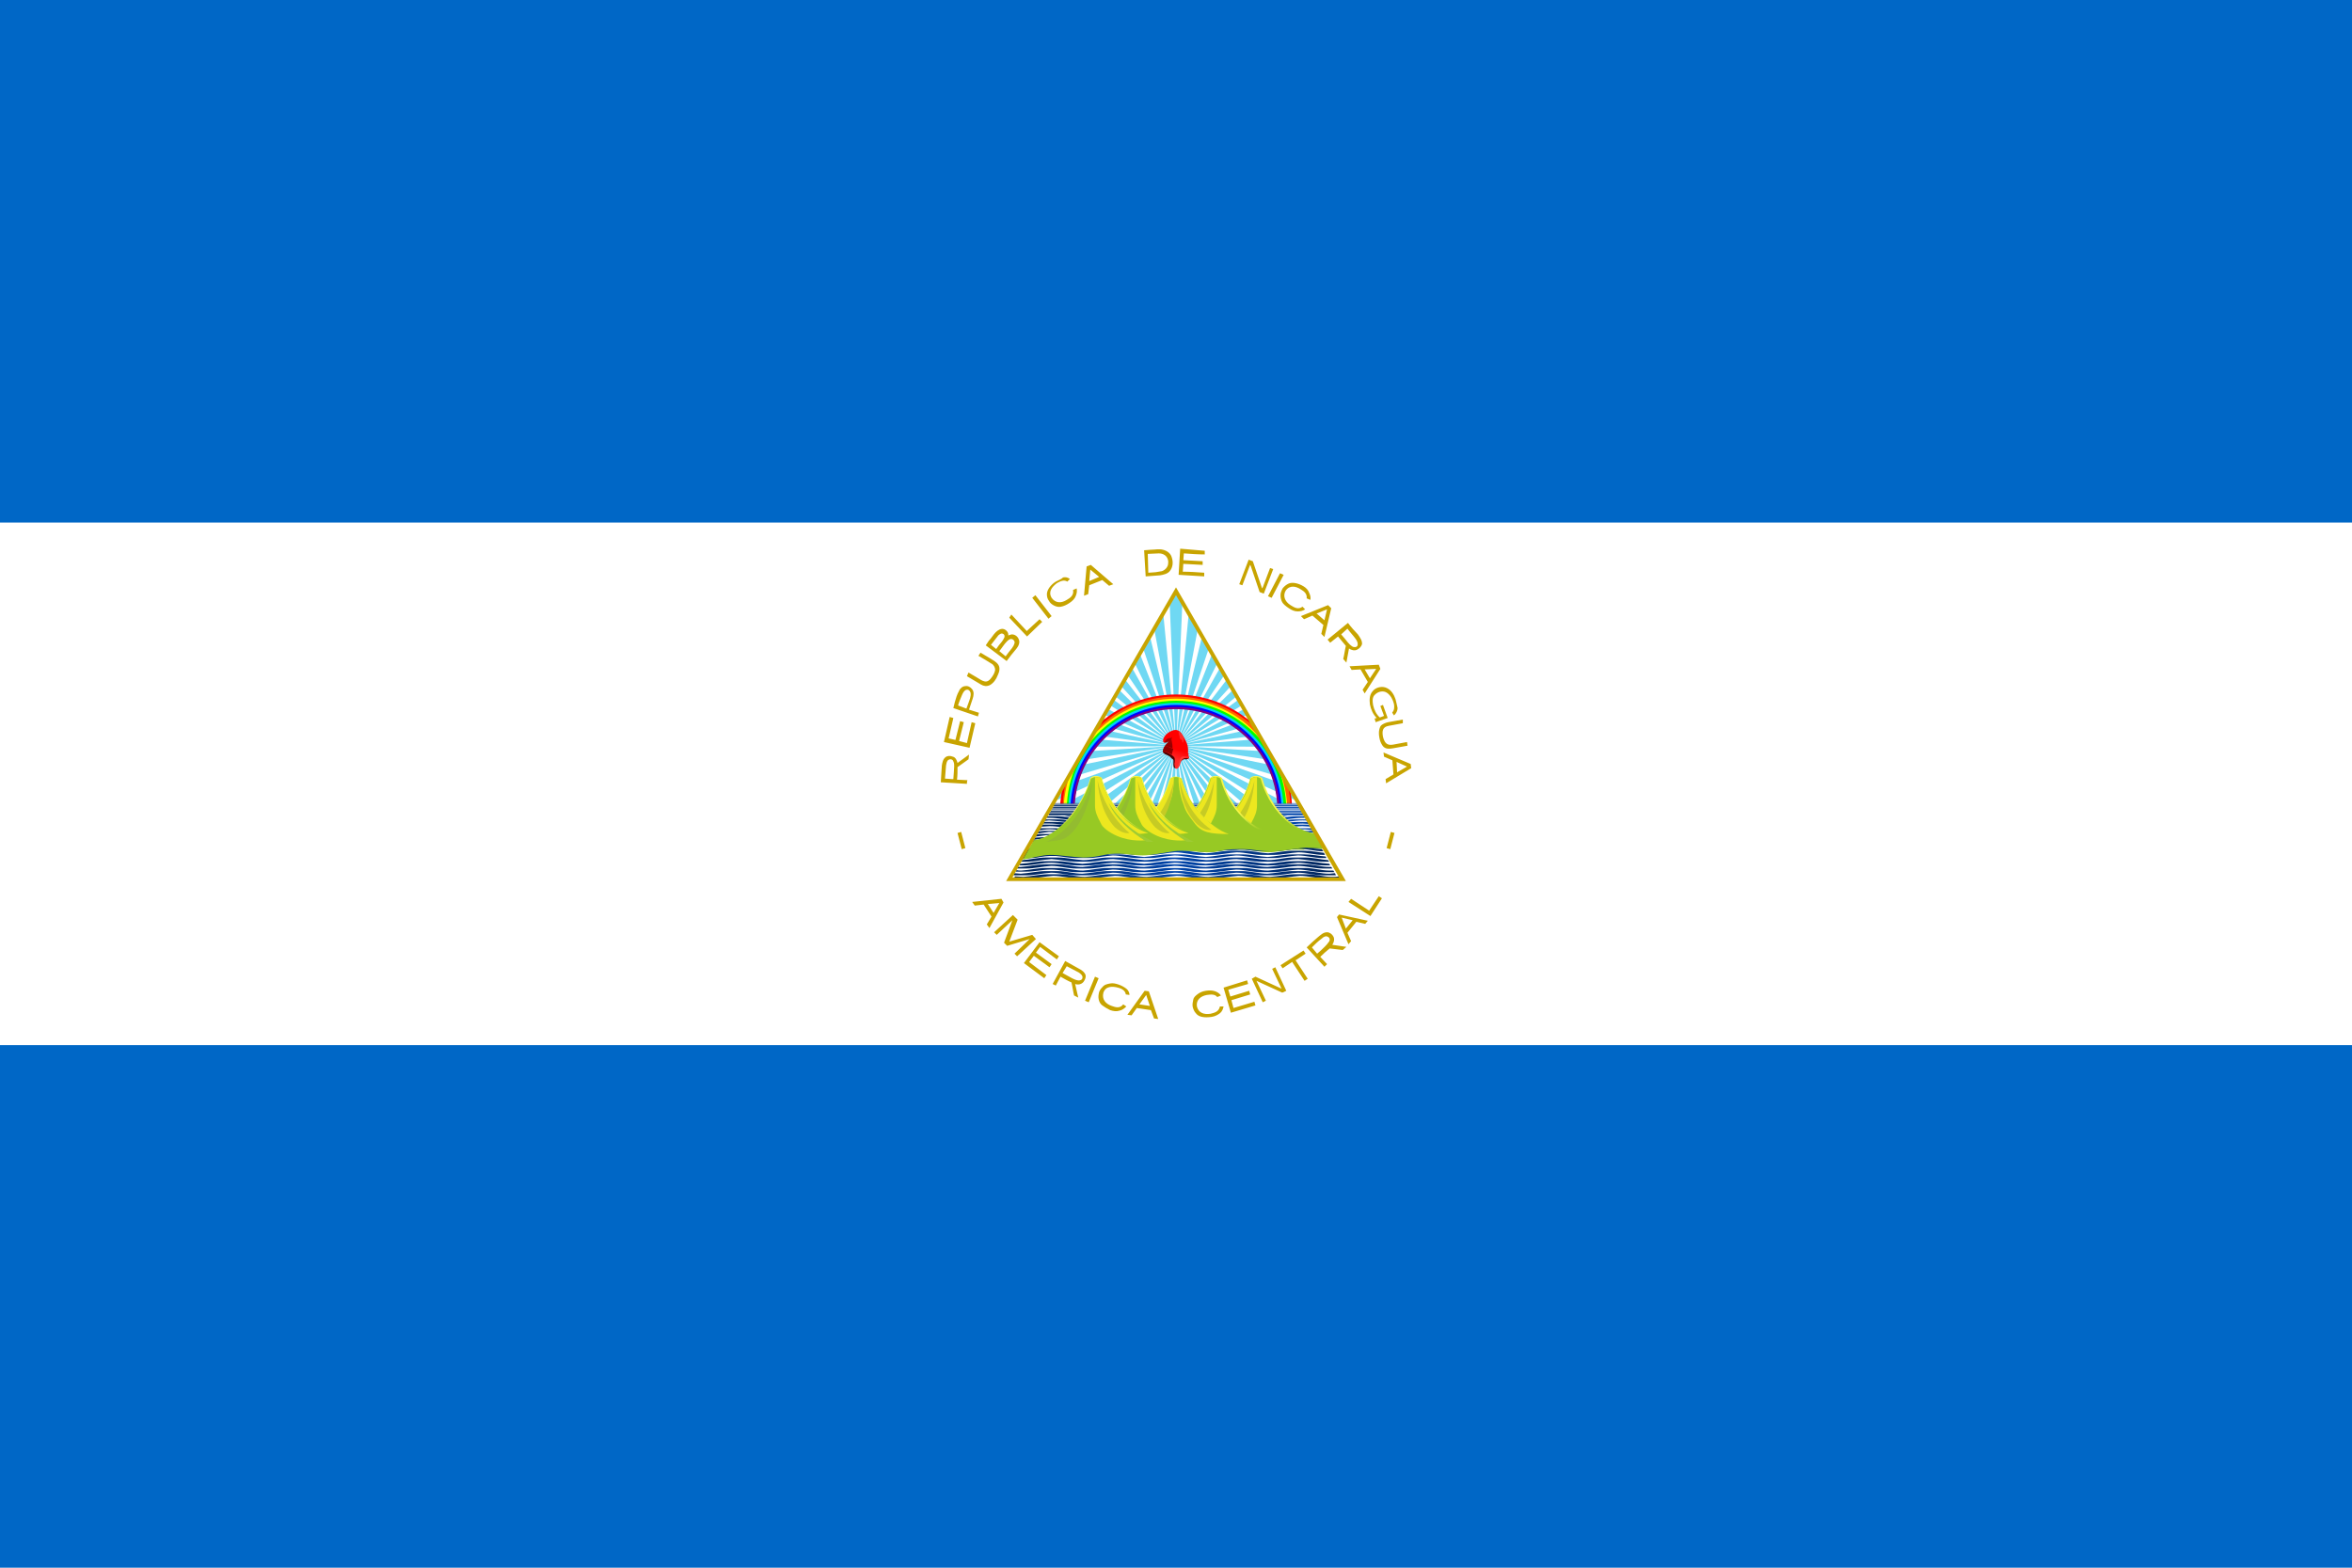 <svg xmlns="http://www.w3.org/2000/svg" width="450px" height="300px" viewBox="0 0 450 300">
  <path fill="#0067C6" d="M0,0h450v300H0V0z" />
  <path fill="#FFFFFF" d="M0,100h450v100H0V100z" />
  <g>
    <path fill="#C8A400" d="M180,149.7l5,0.3c0-0.2,0-0.5,0.1-0.7l-2-0.1c0.1-0.8,0.1-1.6,0.1-2.4c0.7-0.5,1.4-1,2.1-1.5l0.1-0.9l-2.2,1.6c-0.1-0.5-0.4-1.1-0.9-1.2c-0.5-0.2-1-0.2-1.4,0.1c-0.5,0.4-0.6,1-0.7,1.6C180.1,147.5,180.1,148.6,180,149.7L180,149.7z M180.8,149c0.1-0.8,0.1-1.6,0.2-2.5c0.1-0.4,0.1-0.9,0.5-1.1c0.3-0.2,0.8-0.1,0.9,0.3c0.3,0.6,0.1,1.3,0.1,2l-0.1,1.4C181.8,149.1,181.3,149,180.8,149L180.8,149z M180.6,142l4.9,1.1l1.1-4.7l-0.7-0.2l-0.9,4l-1.5-0.4l0.9-3.6l-0.7-0.2l-0.9,3.6l-1.3-0.3l0.9-3.9l-0.7-0.2L180.6,142L180.6,142z M182.4,135.5l4.7,1.6l0.2-0.7l-1.9-0.6c0.2-0.7,0.5-1.4,0.7-2.1c0.2-0.6,0.3-1.3-0.1-1.8c-0.3-0.4-0.8-0.7-1.3-0.6c-0.5,0-1,0.4-1.2,0.9c-0.4,0.7-0.6,1.4-0.8,2.1L182.4,135.5L182.4,135.5z M183.3,135c0.2-0.7,0.5-1.4,0.8-2.1c0.2-0.4,0.4-0.8,0.8-0.9c0.4-0.1,0.7,0.2,0.8,0.6c0.1,0.7-0.2,1.3-0.4,1.9l-0.4,1.1L183.3,135z M185,129.4c0.9,0.5,1.8,1.1,2.7,1.6c0.5,0.3,1.1,0.4,1.7,0.1c0.7-0.4,1.2-1.1,1.5-1.9c0.3-0.6,0.5-1.4,0.1-2s-1.1-0.9-1.7-1.3l-1.7-1l-0.4,0.6c0.9,0.5,1.7,1,2.5,1.5c0.4,0.2,0.7,0.7,0.7,1.2c-0.1,0.6-0.4,1.1-0.8,1.6c-0.3,0.4-0.7,0.7-1.2,0.6c-0.5-0.1-0.9-0.4-1.4-0.7l-1.7-1L185,129.4L185,129.4z M188.6,123.5l4,3c0.6-0.8,1.2-1.6,1.9-2.4c0.4-0.5,0.7-1.2,0.4-1.8c-0.2-0.5-0.7-0.9-1.3-0.9c-0.2,0-0.6,0.2-0.7,0.2c0.1-0.5-0.3-1-0.8-1.2c-0.6-0.2-1.2,0.2-1.6,0.6c-0.5,0.5-0.8,1.1-1.3,1.6L188.6,123.5L188.6,123.5z M189.6,123.4c0.5-0.6,0.9-1.2,1.4-1.8c0.2-0.2,0.6-0.5,0.9-0.3c0.3,0.1,0.4,0.5,0.2,0.8c-0.2,0.5-0.6,0.9-1,1.4l-0.5,0.7L189.6,123.4L189.6,123.4z M191.2,124.6c0.5-0.6,0.9-1.3,1.4-1.8c0.3-0.3,0.6-0.6,1-0.5s0.6,0.5,0.5,0.8c-0.2,0.7-0.7,1.2-1.1,1.7l-0.6,0.8L191.2,124.6L191.2,124.6z M193.1,118.2l3.4,3.6l2.9-2.8l-0.5-0.5l-2.4,2.2l-0.1,0.1v-0.1l-2.9-3.1L193.1,118.2z M197.5,114.4l3.1,4l0.6-0.5l-3.1-4L197.5,114.4z M202,111.3c-0.5,0.3-0.9,0.7-1.2,1.1s-0.5,0.9-0.5,1.3c0,0.5,0.1,0.9,0.4,1.3c0.2,0.4,0.6,0.7,1,0.9c0.4,0.2,0.9,0.3,1.3,0.2c0.5-0.1,1-0.3,1.6-0.7c0.6-0.4,1-0.8,1.2-1.3s0.3-0.9,0.2-1.5l-0.7,0.3c0.2,1-0.5,1.5-1.2,1.9c-1.1,0.7-2.2,0.6-2.9-0.4c-0.7-1.2,0.1-2.1,1-2.8c0.7-0.4,1.4-0.7,2-0.3l0.5-0.5c-0.4-0.3-0.8-0.4-1.3-0.3C203.1,110.8,202.6,111,202,111.3L202,111.3z M207.9,108.4l-0.5,5.6l0.8-0.3l0.2-1.7l0,0l2.5-1l1.3,1.1l0.8-0.3l-4.3-3.7L207.9,108.4L207.9,108.4z M208.6,109l1.7,1.4l-1.9,0.8L208.6,109L208.6,109z M218.9,105.3l0.3,5c0.9-0.1,1.8-0.1,2.7-0.2c0.7-0.1,1.5-0.3,1.9-0.8c0.6-0.7,0.7-1.7,0.4-2.6c-0.2-0.8-0.9-1.3-1.7-1.5s-1.5,0-2.3,0L218.9,105.3L218.9,105.3z M219.6,106c0.7,0,1.4-0.1,2.1-0.1c0.4,0,0.8,0.1,1.1,0.3c0.5,0.3,0.8,1,0.7,1.6c0,0.7-0.6,1.3-1.2,1.5c-0.4,0.1-0.8,0.1-1.2,0.2l-1.4,0.1L219.6,106L219.6,106z M225.8,105l-0.3,5l4.9,0.3v-0.7c-1.4-0.1-2.8-0.2-4.1-0.2c0-0.5,0.1-1,0.1-1.5l3.7,0.2v-0.7c-1.2-0.1-2.5-0.1-3.7-0.2l0.1-1.3c1.3,0.1,2.6,0.2,4,0.2v-0.7L225.8,105L225.8,105z M238.9,107.1l-1.8,4.7l0.6,0.2l1.4-3.7l0.1-0.2l0.1,0.2l1.7,5l0.8,0.3l1.8-4.7l-0.6-0.2l-1.4,3.7l-0.1,0.2l-0.1-0.2l-1.7-5L238.9,107.1z M245.6,110l-2.3,4.4l-0.7-0.3l2.3-4.4L245.6,110z M249.4,112.2c-0.5-0.3-1-0.5-1.5-0.6s-1-0.1-1.4,0.1s-0.8,0.5-1.1,0.9c-0.2,0.4-0.4,0.8-0.4,1.3s0.1,0.9,0.3,1.3s0.7,0.8,1.3,1.2c0.6,0.4,1.1,0.6,1.7,0.6c0.5,0,1-0.1,1.4-0.4l-0.5-0.5c-0.8,0.6-1.5,0.2-2.3-0.3c-1.1-0.7-1.5-1.8-0.9-2.8c0.8-1.1,2-0.8,2.9-0.2c0.7,0.4,1.2,0.9,1.1,1.7l0.7,0.3c0.1-0.4,0-0.9-0.2-1.3C250.3,112.9,249.9,112.5,249.4,112.2L249.4,112.2z M254.1,115.8l-5.2,2.1l0.6,0.6l1.6-0.7l0,0l2.1,1.8l-0.4,1.7l0.6,0.6l1.3-5.5L254.1,115.8L254.1,115.8z M253.9,116.6l-0.5,2.1l-1.5-1.3L253.9,116.6L253.9,116.6z M257.9,119.2l-3.9,3.2l0.5,0.6l1.5-1.2c0.5,0.6,1,1.2,1.5,1.8c-0.2,0.8-0.3,1.7-0.5,2.5l0.6,0.7l0.5-2.7c0.4,0.3,1.1,0.5,1.6,0.2c0.4-0.2,0.8-0.6,0.9-1.1c0-0.7-0.4-1.2-0.8-1.8C259.2,120.8,258.5,120,257.9,119.2z M257.8,120.3c0.5,0.7,1.1,1.3,1.6,2c0.2,0.3,0.5,0.8,0.3,1.3c-0.2,0.3-0.7,0.3-1,0.1c-0.6-0.4-1-1-1.5-1.6l-0.6-0.7L257.8,120.3L257.8,120.3z M263.8,127.2l-5.6,0.3l0.4,0.7l1.7-0.1l0,0l1.4,2.4l-1,1.5l0.4,0.7l3-4.7L263.8,127.2L263.8,127.2z M263.3,128l-1.2,1.8l-1-1.7L263.3,128L263.3,128z M267,133.8c-0.3-0.9-0.8-1.7-1.6-2.1c-0.9-0.5-2.2-0.2-2.8,0.6c-0.6,0.7-0.6,1.6-0.5,2.5c0.2,1,0.6,1.9,1.3,2.6l-0.4,0.1l0.2,0.7l2.3-0.8l-0.9-2.5l-0.5,0.2l0.7,1.9l-0.8,0.3c-0.7-0.6-1.1-1.5-1.3-2.4c-0.1-0.7-0.2-1.5,0.4-2c0.6-0.6,1.6-0.8,2.3-0.3c0.7,0.5,1.1,1.3,1.3,2.1c0.1,0.5,0.1,1.2-0.3,1.6c-0.1,0.1,0.1,0.2,0.1,0.3l0.2,0.3c0.4-0.3,0.7-0.9,0.7-1.4C267.3,134.9,267.1,134.3,267,133.8L267,133.8z M268.4,137.7l-2.8,0.5c-0.5,0.1-0.9,0.3-1.2,0.5s-0.4,0.5-0.5,0.9s-0.1,0.9,0,1.5l0,0c0.1,0.6,0.3,1.1,0.5,1.4c0.2,0.4,0.5,0.6,0.8,0.7c0.3,0.1,0.7,0.1,1.3,0l2.8-0.5l-0.1-0.7l-2.7,0.5c-1.2,0.2-1.6-0.4-1.9-1.5l0,0c-0.2-1.1-0.1-1.9,1.1-2.1l2.7-0.5L268.4,137.7L268.4,137.7z M269.9,146.2l-5.2-2.2l0.1,0.8l1.6,0.7l0,0l0.2,2.7l-1.5,0.9l0.1,0.8l4.8-2.9L269.9,146.2L269.9,146.2z M269.2,146.7l-1.9,1.1l-0.1-2L269.2,146.7L269.2,146.7z M183.9,159.2l-0.7,0.2l0.8,3.1l0.7-0.2L183.9,159.2z M266.1,159.2l0.7,0.2l-0.8,3.1l-0.7-0.2L266.1,159.2z M191.6,172l-5.6,0.6l0.5,0.7l1.7-0.2l0,0l1.5,2.3l-0.9,1.5l0.5,0.7l2.7-4.9L191.6,172z M191.2,172.8l-1.1,1.9L189,173L191.2,172.8z M193.8,175.1l-3.6,3.3l0.5,0.5l3-2.8l-1.6,4.3l0.6,0.6l4.3-1.3l-2.9,2.8l0.5,0.5l3.6-3.3l-0.7-0.8l-4.4,1.3l1.6-4.2L193.8,175.1z M198.9,180.3l-3,4l3.9,2.9l0.4-0.6l-3.3-2.5l0.9-1.2l3,2.2l0.4-0.6l-3-2.2l0.8-1.1l3.2,2.4l0.4-0.6L198.9,180.3L198.9,180.3z M203.8,183.9l-2.4,4.4c0.2,0.1,0.4,0.2,0.6,0.3l0.9-1.7c0.7,0.4,1.4,0.8,2.1,1.1c0.2,0.8,0.3,1.7,0.5,2.5l0.8,0.4l-0.6-2.6c0.5,0.2,1.2,0.1,1.6-0.4c0.3-0.4,0.5-0.9,0.4-1.3c-0.2-0.6-0.8-1-1.4-1.3C205.6,184.9,204.7,184.4,203.8,183.9L203.8,183.9z M204.1,184.9c0.8,0.4,1.5,0.8,2.3,1.2c0.3,0.2,0.8,0.6,0.7,1c0,0.4-0.5,0.6-0.9,0.5c-0.7-0.1-1.4-0.6-2-0.9l-0.9-0.5L204.1,184.9L204.1,184.9z M209.5,186.9l-1.9,4.6l0.7,0.3l1.9-4.6L209.5,186.9z M214,188.4c-0.6-0.2-1.1-0.3-1.6-0.2s-1,0.2-1.3,0.5s-0.6,0.6-0.8,1.1c-0.1,0.4-0.2,0.9-0.1,1.4c0.1,0.5,0.3,0.9,0.7,1.2s0.9,0.6,1.5,0.9c0.6,0.2,1.2,0.3,1.8,0.1c0.5-0.1,0.9-0.4,1.3-0.8l-0.6-0.4c-0.6,0.8-1.4,0.6-2.2,0.3c-1.2-0.4-1.9-1.3-1.6-2.5c0.4-1.3,1.7-1.3,2.8-1c0.8,0.2,1.4,0.6,1.5,1.3l0.7,0.1c0-0.4-0.2-0.9-0.6-1.2C215.1,188.9,214.6,188.6,214,188.4L214,188.4z M219,189.6l-3.3,4.6l0.8,0.1l1-1.4l0,0l2.7,0.4l0.6,1.6l0.8,0.1l-1.8-5.3L219,189.6z M219.3,190.4l0.7,2.1l-2-0.3L219.3,190.4L219.3,190.4z M230.7,189.6c-0.6,0.1-1.1,0.3-1.5,0.6s-0.8,0.6-0.9,1.1s-0.2,0.9-0.1,1.4c0.1,0.4,0.3,0.9,0.6,1.2c0.3,0.4,0.7,0.6,1.2,0.7c0.5,0.1,1.1,0.1,1.8,0s1.2-0.4,1.6-0.7c0.4-0.3,0.6-0.8,0.7-1.3h-0.7c-0.2,1-1,1.2-1.8,1.4c-1.3,0.2-2.3-0.2-2.6-1.4c-0.2-1.3,0.8-2,1.9-2.2c0.8-0.1,1.5-0.2,2,0.4l0.7-0.3c-0.3-0.4-0.6-0.6-1.1-0.8C231.9,189.5,231.4,189.5,230.7,189.6L230.7,189.6z M234.1,189l1.4,4.8l4.7-1.4l-0.2-0.7l-4,1.2l-0.4-1.5l3.6-1.1l-0.2-0.7l-3.6,1.1l-0.4-1.3l3.8-1.1l-0.2-0.7L234.1,189z M239.5,187.3l2.1,4.5l0.6-0.3l-1.8-3.8c1.6,0.7,3.2,1.5,4.8,2.2c0.1,0.1,0.2,0,0.3,0l0.6-0.3l-2.1-4.5l-0.6,0.3l1.8,3.8c-1.7-0.8-3.3-1.5-5-2.3L239.5,187.3L239.5,187.3z M245,184.7l0.4,0.6l1.8-1.2h0.1v0.1l2.3,3.5l0.6-0.4l-2.3-3.5v-0.1h0.1l1.8-1.2l-0.4-0.6L245,184.7z M250,181.3l3.4,3.7l0.5-0.5l-1.3-1.4c0.6-0.6,1.2-1.1,1.8-1.6c0.9,0.1,1.7,0.2,2.5,0.3l0.7-0.6l-2.7-0.4c0.3-0.4,0.5-1.1,0.2-1.6c-0.2-0.4-0.7-0.8-1.2-0.8c-0.7,0-1.2,0.5-1.7,0.9C251.5,179.9,250.7,180.6,250,181.3L250,181.3z M251,181.3c0.6-0.6,1.2-1.2,1.9-1.7c0.3-0.3,0.8-0.6,1.2-0.3c0.4,0.2,0.4,0.7,0.1,1c-0.4,0.6-1,1.1-1.5,1.6l-0.7,0.6L251,181.3z M255.8,175.5l2.2,5.2l0.5-0.6l-0.7-1.6l0,0l1.7-2.1l1.7,0.4l0.5-0.6l-5.5-1.2L255.8,175.5L255.8,175.5z M256.7,175.6l2.1,0.5l-1.3,1.6L256.7,175.6L256.7,175.6z M258,172.6l4.2,2.7l2.2-3.4l-0.6-0.4l-1.8,2.7v0.1l0,0l-3.5-2.3L258,172.6z" />
    <g>
      <path fill="#FFFFFF" d="M225,113.2l-15.7,27.3l-7.7,13.4h46.9l-7.4-12.7L225,113.2L225,113.2z" />
      <path opacity="0.62" fill="#17C0EB" enable-background="new    " d="M224,143.4l-21.4,15.3l0,0l-0.9,2.2l2.4-0.3l0,0l20-17.1L205,161.7l0,0l-0.5,2.3h-0.1l2.4-0.6l0,0l17.4-19.8l-16.3,20.7l0,0l-0.3,2.4l2.2-1l0,0l14.6-21.9L211,166.4l0,0l0.1,1.9h0.9l1.1-0.7h0.1l11.3-23.8l-10,24.3v0.1v0.1h2.4l7.8-24.4l-6.3,24.4h2.3l4.1-24.4l-2.7,24.4h2.2l0.7-24.4l0.7,24.4h2.2l-2.7-24.4l4.1,24.4h2.3l-6.3-24.4l7.8,24.4h2.4v-0.1l0,0l-10-24.4l11.3,23.8l0,0l1.2,0.7h0.9l0.1-1.9l0,0l-13.4-22.6l14.6,21.9l0,0l2.1,0.9l0.1,0.1l-0.3-2.4l-16.3-20.7l17.4,19.8l0,0l2.3,0.6h0.1l-0.6-2.3l0,0l-19.1-18.2l20,17.1l0,0l2.4,0.3l-0.9-2.2l0,0L226,143.4l22.2,14.1l0,0l0,0h2.2l-1.4-2.3l-22.9-11.9l21.7,9.8l-1.7-2.9l-20-7.1l19.2,5.7l-1.2-2.2l-17.9-3.7l17.2,2.6l-1-1.7l-16.2-1l15.7,0.1l-0.8-1.5l-14.9,1.2l14.4-1.9l-0.7-1.3l-13.7,3l13.3-3.7l-0.7-1.2l-12.7,4.8l12.3-5.4l-0.6-1.1l-11.8,6.3l11.4-7l-0.6-1.1l-10.9,8l10.5-8.6l-0.7-1.2l-9.9,9.7l9.5-10.4l-0.7-1.3l-8.9,11.6l8.4-12.4l-0.8-1.4l-7.7,13.7l7.2-14.6l-1-1.7l-6.4,16.2l5.8-17.3l-1.3-2.2l-4.7,19.5l3.9-20.9l-1.7-2.9l-2.3,23.7l1.1-25.8l-1.2-2.1l-1.2,2.1l1.1,25.8l-2.3-23.7l-1.7,2.9l3.9,20.9l-4.7-19.5l-1.3,2.2l5.8,17.3l-6.4-16.2l-1,1.7l7.2,14.6l-7.7-13.7l-0.8,1.4l8.4,12.4l-8.9-11.6l-0.7,1.3l9.5,10.4l-9.9-9.7l-0.7,1.2l10.5,8.6l-10.9-8l-0.6,1.1l11.4,7l-11.8-6.3l-0.6,1.1l12.3,5.4l-12.7-4.8l-0.7,1.2l13.3,3.7l-13.7-3l-0.7,1.3l14.4,1.9l-14.9-1.2l-0.8,1.5l15.7-0.1l-16.2,1l-1,1.7l17.2-2.6l-17.9,3.7l-1.2,2.2l19.2-5.7l-20,7.1l-1.7,2.9l21.7-9.8L201,155.2l-1.4,2.3h2.2L224,143.4z" />
      <g>
        <path fill="#FF0000" d="M225,132.9c-5.3,0-10.5,1.9-14.5,5.4l-7.3,12.7c-0.2,1.4-0.4,2.7-0.4,4.1h2.5c0-10.9,8.8-19.7,19.7-19.7	s19.7,8.8,19.7,19.7h2.5c0-1.4-0.1-2.8-0.4-4.1l-7.3-12.7C235.5,134.8,230.3,132.9,225,132.9z" />
        <path fill="#FF6600" d="M225,133.3c-5.9,0-11.2,2.3-15.1,6.1l-6,10.4c-0.4,1.7-0.6,3.5-0.6,5.2h2.1c0-10.9,8.8-19.7,19.7-19.7	s19.7,8.8,19.7,19.7h2.1c0-1.8-0.2-3.6-0.6-5.3l-6-10.4C236.2,135.7,230.9,133.3,225,133.3L225,133.3z" />
        <path fill="#FFFF00" d="M225,133.7c-6.4,0-12.1,2.8-16,7.2l-4.4,7.6c-0.7,2.2-1.1,4.4-1.1,6.7h1.7c0-10.9,8.8-19.7,19.7-19.7	s19.7,8.8,19.7,19.7h1.7c0-2.3-0.4-4.6-1.1-6.7l-4.4-7.6C237.1,136.5,231.4,133.7,225,133.7L225,133.7z" />
        <path fill="#00FF00" d="M225,134.1c-7.3,0-13.7,3.7-17.4,9.3l-1.4,2.4c-1.4,2.9-2.1,6-2.1,9.2h1.3c0-10.9,8.8-19.7,19.7-19.7	s19.7,8.8,19.7,19.7h1.3c0-3.2-0.7-6.4-2.1-9.2l-1.4-2.5C238.7,137.8,232.3,134.1,225,134.1L225,134.1z" />
        <path fill="#00CCFF" d="M225,134.5c-11.4,0-20.6,9.2-20.6,20.6h0.9c0-10.9,8.8-19.7,19.7-19.7s19.7,8.8,19.7,19.7h0.9	C245.6,143.8,236.4,134.5,225,134.5z" />
        <path fill="#0000FF" d="M225,134.9c-11.1,0-20.2,9.1-20.2,20.2h0.7c0-10.8,8.7-19.5,19.5-19.5s19.5,8.7,19.5,19.5h0.7	C245.2,144,236.1,134.9,225,134.9z" />
        <path fill="#800080" d="M225,135.3c-10.9,0-19.8,8.9-19.8,19.8c0,0.1,0,0.2,0,0.4h0.4c0-0.1,0-0.2,0-0.4	c0-10.7,8.7-19.4,19.4-19.4s19.4,8.7,19.4,19.4c0,0.1,0,0.2,0,0.4h0.4c0-0.1,0-0.2,0-0.4C244.8,144.2,235.9,135.3,225,135.3z" />
      </g>
      <g>
        <path fill="#510000" d="M225.2,144.1c-0.3-0.1-0.6-0.2-0.9-0.3c-0.4,0.4-0.4,0.7-0.4,1c0.1,0.1,0.1,0.2,0.4,0.4s0.2,0.4,0.2,1	c0,0.2,0,0.8,0.3,0.8c0.3,0.1,0.5-0.2,0.5-0.6c0.1-0.4,0.2-0.6,0.4-0.9C225.9,144.7,225.7,144.4,225.2,144.1L225.2,144.1z" />
        <path fill="#FF0000" d="M223.6,141.8c-0.3,0-0.8,0.5-1,0.2c-0.1-0.1-0.1-0.4,0-0.7c0.3-0.6,0.6-0.9,1.1-1.2	c1.2-0.7,1.9-0.5,2.5,0.5c0.6,0.9,1.1,1.9,1.1,2.7c0,0.2,0.1,0.7-0.1,0.9c-0.7,0.7-2.3-0.7-3.2-0.5c-0.3,0.1-0.7,0.3-1,0.1	c-0.2-0.1,0-0.5,0.1-0.6c0.3-0.3,0.8-1.2,0.7-1.6C223.8,141.4,223.8,141.8,223.6,141.8L223.6,141.8z" />
        <linearGradient id="Gradient_NI_1" gradientUnits="userSpaceOnUse" x1="224.706" y1="-310.64" x2="225.649" y2="-307.823" gradientTransform="matrix(1 0 0 -1 0 -166)">
          <stop offset="0" style="stop-color:#510000" />
          <stop offset="0.3" style="stop-color:#8A0000" />
          <stop offset="1" style="stop-color:#AA0000" />
        </linearGradient>
        <path fill="url(#Gradient_NI_1)" d="M223.5,141.3c-0.5,0.2-0.5,0.5-0.8,0.8c0.1,0,0.4,0.1,0.7-0.1c0.1-0.1,0.3-0.1,0.3-0.2	c-0.1,0.1-0.3,0.3-0.3,0.3c-0.2,0.2-0.5,0.5-0.7,0.9s-0.2,0.8-0.2,0.9c0,0.1,0.2,0.4,0.8,0.6c1,0.4,1.2,1.2,2.2,1.2	c0.8,0,0.7-0.5,1.3-0.4s0.9-0.4,0.3-0.6c-0.7-0.2-2.1-0.1-2.7,0c-0.2-2,0-1.3-0.1-2.2s-0.3-0.9,0-1.6	C224.2,141.3,223.8,141.2,223.5,141.3L223.5,141.3z" />
        <path fill="#FF2A2A" d="M225.5,139.9c0,0.1,0,0.3,0,0.3c0,0.2,0.1,0.4,0.1,0.5c0.1,0.2,0.1,0.3,0.1,0.5s0.2,0.2,0.4,0.4	c0.2,0.1,0,0.5,0.2,0.5c0.1,0,0.2-0.5,0.2-0.6s0-0.2,0-0.3c-0.1-0.1-0.1-0.3-0.2-0.4l0,0c0-0.1-0.1-0.1-0.1-0.2	c-0.1-0.2-0.2-0.3-0.4-0.4l0,0C225.7,140,225.6,140,225.5,139.9L225.5,139.9L225.5,139.9z" />
        <linearGradient id="Gradient_NI_2" gradientUnits="userSpaceOnUse" x1="224.664" y1="-311.287" x2="225.405" y2="-309.325" gradientTransform="matrix(1 0 0 -1 0 -166)">
          <stop offset="0" style="stop-color:#FF2A2A" />
          <stop offset="1" style="stop-color:#FF0000" />
        </linearGradient>
        <path fill="url(#Gradient_NI_2)" d="M225.6,143.7c-0.4-0.1-0.7-0.3-1-0.4	c-0.6-0.2-1.2-0.6-1.7-0.4c-0.2,0.1-0.1,0.2-0.2,0.5c0,0.3-0.3,0.7-0.1,0.5c0.3-0.2,1.2,0.4,1.6,0.6c0.1,0.1,0.4,0.3,0.5,0.5	s0.1,0.9,0,1.1c0,0.3,0.1,0.9,0.3,1c0.3,0.1,0.5-0.2,0.7-0.6c0.1-0.4,0.2-0.7,0.4-1s0.4-0.4,0.7-0.4c0.3-0.1,0.7,0.2,0.7-0.1	c0-0.2-0.2-0.4-0.1-0.7c0.1-0.2-0.2-0.2-0.4-0.3C226.4,143.8,226,143.8,225.6,143.7L225.6,143.7z" />
        <path fill="#910000" d="M224.2,144.4c-0.2-0.1-1.2-0.7-1.5-0.5c-0.1,0.1-0.2,0-0.2-0.1s0.1-0.3,0.1-0.4c0-0.1,0.1-0.4,0.3-0.5	c0.3-0.3,1.1,0.3,1.6,0.4C224.4,143.5,224.2,144.4,224.2,144.4L224.2,144.4z" />
        <path fill="#FF3A3A" d="M225.9,145.7c0.5-0.8,0.8-0.7,1.3-0.7c0.2,0,0.2-0.2,0.2-0.3c-0.1,0.3-0.8,0-1.2,0.1	c-0.8,0.4-0.6,1.9-1,2C225.6,147.1,225.7,145.9,225.9,145.7L225.9,145.7z" />
      </g>
      <g>
        <path fill="#FFFFFF" d="M201.6,153.8l-5,8.6h56.9l-5-8.6H201.6L201.6,153.8z" />
        <linearGradient id="Gradient_NI_3" gradientUnits="userSpaceOnUse" x1="194.117" y1="-44.5" x2="299.809" y2="-44.5" gradientTransform="matrix(1 0 0 1 0 202)">
          <stop offset="0" style="stop-color:#002255" />
          <stop offset="0.5" style="stop-color:#0044AA" />
          <stop offset="1" style="stop-color:#002255" />
        </linearGradient>
        <path fill="url(#Gradient_NI_3)" d="M198.5,159.5l0.2-0.4c0.4,0,0.7-0.1,1.1-0.1	l0,0c0.8,0,1.5,0,2.3,0c1.8,0,3.2,0.4,4.9,0.4c1.6,0,3.1-0.4,4.9-0.4c0.8,0,1.5,0,2.3,0c1.8,0,3.2,0.4,4.9,0.4	c1.6,0,3.1-0.4,4.9-0.4c0.8,0,1.5,0,2.3,0c1.8,0,3.2,0.4,4.9,0.4c1.6,0,3.1-0.4,4.9-0.4c0.8,0,1.5,0,2.3,0c1.8,0,3.2,0.4,4.9,0.4	c1.6,0,3.1-0.4,4.9-0.4c0.8,0,1.5,0,2.3,0c0.3,0,0.6,0,0.9,0l0.2,0.4c-0.8-0.1-1.6-0.2-2.5-0.2c-1.6,0-3.1,0.4-4.9,0.4	c-0.8,0-1.5,0-2.3,0c-1.8,0-3.2-0.4-4.9-0.4c-1.6,0-3.1,0.4-4.9,0.4c-0.8,0-1.5,0-2.3,0c-1.8,0-3.2-0.4-4.9-0.4	c-1.6,0-3.1,0.4-4.9,0.4c-0.7,0-1.5,0-2.3,0c-1.8,0-3.2-0.4-4.9-0.4c-1.6,0-3.1,0.4-4.9,0.4c-0.8,0-1.5,0-2.3,0	c-1.8,0-3.2-0.4-4.9-0.4C200,159.3,199.3,159.4,198.5,159.5z M200.8,158.7c1.6,0,3.1,0.4,4.9,0.4c0.8,0,1.5,0,2.3,0	c1.8,0,3.2-0.4,4.9-0.4c1.6,0,3.1,0.4,4.9,0.4c0.8,0,1.6,0,2.3,0c1.8,0,3.2-0.4,4.9-0.4c1.6,0,3.1,0.4,4.9,0.4c0.8,0,1.5,0,2.3,0	c1.8,0,3.2-0.4,4.9-0.4c1.6,0,3.1,0.4,4.9,0.4c0.8,0,1.5,0,2.3,0c1.8,0,3.2-0.4,4.9-0.4c0.7,0,1.4,0.1,2.1,0.2l-0.2-0.4	c-0.2,0-0.4,0-0.6,0c-0.8,0-1.5,0-2.3,0c-1.8,0-3.2,0.4-4.9,0.4c-1.6,0-3.1-0.4-4.9-0.4c-0.8,0-1.5,0-2.3,0	c-1.8,0-3.2,0.4-4.9,0.4c-1.6,0-3.1-0.4-4.9-0.4c-0.8,0-1.5,0-2.3,0c-1.8,0-3.2,0.4-4.9,0.4c-1.6,0-3.1-0.4-4.9-0.4	c-0.8,0-1.5,0-2.3,0c-1.8,0-3.2,0.4-4.9,0.4c-1.6,0-3.1-0.4-4.9-0.4c-0.8,0-1.5,0-2.3,0l0,0c-0.3,0-0.5,0-0.8,0l-0.2,0.4	C199.5,158.8,200.1,158.7,200.8,158.7z M200.8,159.8c1.6,0,3.1,0.4,4.9,0.4c0.8,0,1.5,0,2.3,0c1.8,0,3.2-0.4,4.9-0.4	c1.6,0,3.1,0.4,4.9,0.4c0.8,0,1.6,0,2.3,0c1.8,0,3.2-0.4,4.9-0.4c1.6,0,3.1,0.4,4.9,0.4c0.8,0,1.5,0,2.3,0c1.8,0,3.2-0.4,4.9-0.4	c1.6,0,3.1,0.4,4.9,0.4c0.8,0,1.5,0,2.3,0c1.8,0,3.2-0.4,4.9-0.4c1,0,1.9,0.2,2.8,0.3l-0.3-0.4c-0.4,0-0.8-0.1-1.3-0.1	c-0.8,0-1.5,0-2.3,0c-1.8,0-3.2,0.4-4.9,0.4c-1.6,0-3.1-0.4-4.9-0.4c-0.8,0-1.5,0-2.3,0c-1.8,0-3.2,0.4-4.9,0.4	c-1.6,0-3.1-0.4-4.9-0.4c-0.8,0-1.5,0-2.3,0c-1.8,0-3.2,0.4-4.9,0.4c-1.6,0-3.1-0.4-4.9-0.4c-0.8,0-1.5,0-2.3,0	c-1.8,0-3.2,0.4-4.9,0.4c-1.6,0-3.1-0.4-4.9-0.4c-0.8,0-1.5,0-2.3,0l0,0c-0.5,0-1,0-1.4,0.1l-0.2,0.4	C199.1,160,199.9,159.8,200.8,159.8z M248.3,154l-0.1-0.1h-46.6l-0.1,0.1H248.3z M200.8,160.4c1.6,0,3.1,0.4,4.9,0.4	c0.8,0,1.5,0,2.3,0c1.8,0,3.2-0.4,4.9-0.4c1.6,0,3.1,0.4,4.9,0.4c0.8,0,1.6,0,2.3,0c1.8,0,3.2-0.4,4.9-0.4c1.6,0,3.1,0.4,4.9,0.4	c0.8,0,1.5,0,2.3,0c1.8,0,3.2-0.4,4.9-0.4c1.6,0,3.1,0.4,4.9,0.4c0.8,0,1.5,0,2.3,0c1.8,0,3.2-0.4,4.9-0.4c1.1,0,2.1,0.2,3.2,0.3	l-0.3-0.4c-0.5-0.1-1.1-0.1-1.6-0.1c-0.8,0-1.5,0-2.3,0c-1.8,0-3.2,0.4-4.9,0.4c-1.6,0-3.1-0.4-4.9-0.4c-0.8,0-1.5,0-2.3,0	c-1.8,0-3.2,0.4-4.9,0.4c-1.6,0-3.1-0.4-4.9-0.4c-0.8,0-1.5,0-2.3,0c-1.8,0-3.2,0.4-4.9,0.4c-1.6,0-3.1-0.4-4.9-0.4	c-0.8,0-1.5,0-2.3,0c-1.8,0-3.2,0.4-4.9,0.4c-1.6,0-3.1-0.4-4.9-0.4c-0.8,0-1.5,0-2.3,0l0,0c-0.6,0-1.2,0.1-1.8,0.1l-0.2,0.4	C198.8,160.6,199.8,160.4,200.8,160.4z M200.8,158.1c1.6,0,3.1,0.4,4.9,0.4c0.8,0,1.5,0,2.3,0c1.8,0,3.2-0.4,4.9-0.4	c1.6,0,3.1,0.4,4.9,0.4c0.8,0,1.6,0,2.3,0c1.8,0,3.2-0.4,4.9-0.4c1.6,0,3.1,0.4,4.9,0.4c0.8,0,1.5,0,2.3,0c1.8,0,3.2-0.4,4.9-0.4	c1.6,0,3.1,0.4,4.9,0.4c0.8,0,1.5,0,2.3,0c1.8,0,3.2-0.4,4.9-0.4c0.6,0,1.2,0.1,1.8,0.1l-0.2-0.4c-0.1,0-0.2,0-0.3,0	c-0.8,0-1.5,0-2.3,0c-1.8,0-3.2,0.4-4.9,0.4c-1.6,0-3.1-0.4-4.9-0.4c-0.8,0-1.5,0-2.3,0c-1.8,0-3.2,0.4-4.9,0.4	c-1.6,0-3.1-0.4-4.9-0.4c-0.8,0-1.5,0-2.3,0c-1.8,0-3.2,0.4-4.9,0.4c-1.6,0-3.1-0.4-4.9-0.4c-0.8,0-1.5,0-2.3,0	c-1.8,0-3.2,0.4-4.9,0.4c-1.6,0-3.1-0.4-4.9-0.4c-0.8,0-1.5,0-2.3,0l0,0c-0.1,0-0.3,0-0.4,0l-0.2,0.4	C199.7,158.2,200.3,158.1,200.8,158.1z M205.7,157.4c0.8,0,1.5,0,2.3,0c1.8,0,3.2-0.4,4.9-0.4c1.6,0,3.1,0.4,4.9,0.4	c0.8,0,1.6,0,2.3,0c1.8,0,3.2-0.4,4.9-0.4c1.6,0,3.1,0.4,4.9,0.4c0.8,0,1.5,0,2.3,0c1.8,0,3.2-0.4,4.9-0.4c1.6,0,3.1,0.4,4.9,0.4	c0.8,0,1.5,0,2.3,0c1.8,0,3.2-0.4,4.9-0.4c0.4,0,0.7,0,1.1,0.1l-0.2-0.3c-0.6,0-1.3,0-1.9,0c-1.8,0-3.2,0.4-4.9,0.4	c-1.6,0-3.1-0.4-4.9-0.4c-0.8,0-1.5,0-2.3,0c-1.8,0-3.2,0.4-4.9,0.4c-1.6,0-3.1-0.4-4.9-0.4c-0.8,0-1.5,0-2.3,0	c-1.8,0-3.2,0.4-4.9,0.4c-1.6,0-3.1-0.4-4.9-0.4c-0.8,0-1.5,0-2.3,0c-1.8,0-3.2,0.4-4.9,0.4c-1.6,0-3.1-0.4-4.9-0.4	c-0.7,0-1.4,0-2.1,0l-0.2,0.3c0.3,0,0.6-0.1,0.9-0.1C202.5,157.1,204,157.4,205.7,157.4z M248.2,153.8l-0.1-0.1h-46.3l-0.1,0.1	H248.2z M200.8,157.6c1.6,0,3.1,0.4,4.9,0.4c0.8,0,1.5,0,2.3,0c1.8,0,3.2-0.4,4.9-0.4c1.6,0,3.1,0.4,4.9,0.4c0.8,0,1.6,0,2.3,0	c1.8,0,3.2-0.4,4.9-0.4c1.6,0,3.1,0.4,4.9,0.4c0.8,0,1.5,0,2.3,0c1.8,0,3.2-0.4,4.9-0.4c1.6,0,3.1,0.4,4.9,0.4c0.8,0,1.5,0,2.3,0	c1.8,0,3.2-0.4,4.9-0.4c0.5,0,1,0.1,1.4,0.1l-0.2-0.4c-0.7,0-1.5,0-2.2,0c-1.8,0-3.2,0.4-4.9,0.4c-1.6,0-3.1-0.4-4.9-0.4	c-0.8,0-1.5,0-2.3,0c-1.8,0-3.2,0.4-4.9,0.4c-1.6,0-3.1-0.4-4.9-0.4c-0.8,0-1.5,0-2.3,0c-1.8,0-3.2,0.4-4.9,0.4	c-1.6,0-3.1-0.4-4.9-0.4c-0.8,0-1.5,0-2.3,0c-1.8,0-3.2,0.4-4.9,0.4c-1.6,0-3.1-0.4-4.9-0.4c-0.8,0-1.5,0-2.3,0l0,0h-0.1	l-0.2,0.3C200,157.6,200.4,157.6,200.8,157.6z M249.5,156l-0.1-0.3h-48.7l-0.1,0.3H249.5z M246.3,156.1h-1.9	C244.4,156.1,244.6,156.5,246.3,156.1z M200.8,156.5c1.6,0,3.1,0.4,4.9,0.4c0.8,0,1.5,0,2.3,0c1.8,0,3.2-0.4,4.9-0.4	c1.6,0,3.1,0.4,4.9,0.4c0.8,0,1.6,0,2.3,0c1.8,0,3.2-0.4,4.9-0.4c1.6,0,3.1,0.4,4.9,0.4c0.8,0,1.5,0,2.3,0c1.8,0,3.2-0.4,4.9-0.4	c1.6,0,3.1,0.4,4.9,0.4c0.8,0,1.5,0,2.3,0c1.8,0,3.2-0.4,4.9-0.4c0.3,0,0.5,0,0.8,0l-0.2-0.3c-0.5,0-1.1,0-1.6,0	c-1.8,0-3.2,0.4-4.9,0.4c-1.6,0-3.1-0.4-4.9-0.4c-0.8,0-1.5,0-2.3,0c-1.8,0-3.2,0.4-4.9,0.4c-1.6,0-3.1-0.4-4.9-0.4	c-0.8,0-1.5,0-2.3,0c-1.8,0-3.2,0.4-4.9,0.4c-1.6,0-3.1-0.4-4.9-0.4c-0.8,0-1.5,0-2.3,0c-1.8,0-3.2,0.4-4.9,0.4	c-1.6,0-3.1-0.4-4.9-0.4c-0.6,0-1.2,0-1.7,0l-0.2,0.3C200.4,156.5,200.6,156.5,200.8,156.5z M205.6,156.1h-1.9	C205.4,156.5,205.6,156.1,205.6,156.1z M205.7,161.3c0.8,0,1.5,0,2.3,0c1.8,0,3.2-0.4,4.9-0.4c1.6,0,3.1,0.4,4.9,0.4	c0.8,0,1.6,0,2.3,0c1.8,0,3.2-0.4,4.9-0.4c1.6,0,3.1,0.4,4.9,0.4c0.8,0,1.5,0,2.3,0c1.8,0,3.2-0.4,4.9-0.4c1.6,0,3.1,0.4,4.9,0.4	c0.8,0,1.5,0,2.3,0c1.8,0,3.2-0.4,4.9-0.4c1.2,0,2.3,0.2,3.5,0.3l-0.3-0.4c-0.6-0.1-1.3-0.1-1.9-0.1c-0.8,0-1.5,0-2.3,0	c-1.8,0-3.2,0.4-4.9,0.4c-1.6,0-3.1-0.4-4.9-0.4c-0.8,0-1.5,0-2.3,0c-1.8,0-3.2,0.4-4.9,0.4c-1.6,0-3.1-0.4-4.9-0.4	c-0.8,0-1.5,0-2.3,0c-1.8,0-3.2,0.4-4.9,0.4c-1.6,0-3.1-0.4-4.9-0.4c-0.8,0-1.5,0-2.3,0c-1.8,0-3.2,0.4-4.9,0.4	c-1.6,0-3.1-0.4-4.9-0.4c-0.8,0-1.5,0-2.3,0l0,0c-0.7,0-1.4,0.1-2.1,0.1l-0.2,0.4c1.1-0.1,2.2-0.3,3.3-0.3	C202.5,161,204,161.3,205.7,161.3z M248.9,154.9l-0.1-0.2h-47.5l-0.1,0.2H248.9z M248.5,154.3l-0.1-0.2h-46.8l-0.1,0.2H248.5z	 M248.7,154.6l-0.1-0.2h-47.1l-0.1,0.2H248.7z M249.1,155.3l-0.1-0.2h-47.9l-0.1,0.2H249.1z M249.3,155.6l-0.1-0.2h-48.3	l-0.1,0.2H249.3z" />
      </g>
      <g>
        <g>
          <linearGradient id="Gradient_NI_4" gradientUnits="userSpaceOnUse" x1="239.3" y1="-321.854" x2="239.3" y2="-324.824" gradientTransform="matrix(1 0 0 -1 0 -166)">
            <stop offset="0" style="stop-color:#F5F549" />
            <stop offset="1" style="stop-color:#97C924" />
          </linearGradient>
          <path fill="url(#Gradient_NI_4)" d="M240.3,148.5c-0.9,0-1.1,0.4-1.1,0.4		c-1.4,5.3-5.9,10.7-11.3,10.7h-4v5.4l0,0h30.8l-3.1-5.5c-4.9-0.7-8.8-5.7-10.1-10.6C241.4,148.9,241.2,148.5,240.3,148.5		L240.3,148.5z" />
          <path fill="#97C924" d="M240.3,148.7c-0.4,0-0.6,0.1-0.8,0.2c-0.1,0.1-0.2,0.1-0.2,0.1l0,0c-0.7,2.7-2.2,5.3-4.2,7.4		c-2,2-4.5,3.4-7.3,3.4H224v5h30.4l-2.8-5c-2.3-0.3-4.5-1.6-6.2-3.4c-2-2-3.5-4.7-4.2-7.4l0,0c0,0,0-0.1-0.2-0.1		C240.9,148.8,240.7,148.7,240.3,148.7L240.3,148.7z" />
          <path fill="#EDE71F" d="M240.3,148.7c0.1,0,0.1,0,0.2,0c0,1.5,0,4.1,0,5.4c0,1.2-0.4,2.1-1,3.2c-0.3,0.8-0.5,0.5-1.2,1.4		c-0.9,0.3-1.6,0.4-2.6,0.6c-1.3,0.2-4.1,0.4-5.4,0.1c1.8-0.5,3.5-1.6,4.9-3.1c0.4-0.4,0.7-0.8,1.1-1.2c0.6-0.7,1.1-1.4,1.5-2.2		c0.2-0.3,0.3-0.6,0.5-0.9c0.2-0.5,0.4-1,0.6-1.5c0.1-0.2,0.1-0.3,0.2-0.5c0.1-0.3,0.2-0.7,0.3-1l0,0c0,0,0-0.1,0.2-0.1		c0.1,0,0.2-0.1,0.3-0.1l0,0C240,148.8,240.1,148.7,240.3,148.7L240.3,148.7z" />
          <path fill="#C6CB24" d="M240,149.4c-0.2,3-1.1,6.6-3.3,8.9c-0.8,0.7-1.8,1.3-2.8,1.1C237.2,156.7,239.3,152.5,240,149.4z" />
        </g>
        <g>
          <linearGradient id="Gradient_NI_5" gradientUnits="userSpaceOnUse" x1="246.941" y1="-321.854" x2="246.941" y2="-324.824" gradientTransform="matrix(1 0 0 -1 -15.341 -166)">
            <stop offset="0" style="stop-color:#F5F549" />
            <stop offset="1" style="stop-color:#97C924" />
          </linearGradient>
          <path fill="url(#Gradient_NI_5)" d="M232.6,148.5c-0.9,0-1.1,0.4-1.1,0.4		c-1.4,5.3-5.9,10.7-11.3,10.7h-4v5.4l0,0H247l-3.1-5.5c-4.9-0.7-8.8-5.7-10.1-10.6C233.8,148.9,233.5,148.5,232.6,148.5		L232.6,148.5z" />
          <path fill="#97C924" d="M232.6,148.7c-0.4,0-0.6,0.1-0.8,0.2c-0.1,0.1-0.2,0.1-0.2,0.1l0,0c-0.7,2.7-2.2,5.3-4.2,7.4		c-2,2-4.5,3.4-7.3,3.4h-3.8v5h30.4l-2.8-5c-2.3-0.3-4.5-1.6-6.2-3.4c-2-2-3.5-4.7-4.2-7.4l0,0c0,0,0-0.1-0.2-0.1		C233.3,148.8,233,148.7,232.6,148.7L232.6,148.7z" />
          <path fill="#EDE71F" d="M232.6,148.7c0.1,0,0.1,0,0.2,0c0,1.5,0,4.1,0,5.4c0,1.2-0.4,2.1-1,3.2c-0.3,0.8-0.5,0.5-1.2,1.4		c-0.9,0.3-1.6,0.4-2.6,0.6c-1.3,0.2-4.1,0.4-5.4,0.1c1.8-0.5,3.5-1.6,4.9-3.1c0.4-0.4,0.7-0.8,1.1-1.2c0.6-0.7,1.1-1.4,1.5-2.2		c0.2-0.3,0.3-0.6,0.5-0.9c0.2-0.5,0.4-1,0.6-1.5c0.1-0.2,0.1-0.3,0.2-0.5c0.1-0.3,0.2-0.7,0.3-1l0,0c0,0,0-0.1,0.2-0.1		c0.1,0,0.2-0.1,0.3-0.1l0,0C232.3,148.8,232.4,148.7,232.6,148.7L232.6,148.7z" />
          <path fill="#C6CB24" d="M232.3,149.4c-0.2,3-1.1,6.6-3.3,8.9c-0.8,0.7-1.8,1.3-2.8,1.1C229.5,156.7,231.6,152.5,232.3,149.4z" />
        </g>
        <g>
          <linearGradient id="Gradient_NI_6" gradientUnits="userSpaceOnUse" x1="224.95" y1="-321.854" x2="224.95" y2="-324.824" gradientTransform="matrix(1 0 0 -1 0 -166)">
            <stop offset="0" style="stop-color:#F5F549" />
            <stop offset="1" style="stop-color:#97C924" />
          </linearGradient>
          <path fill="url(#Gradient_NI_6)" d="M226.1,149c1.4,5.3,5.9,10.7,11.3,10.7h4v5.4		l0,0h-32.9l0,0v-5.4h4c5.4,0,9.9-5.4,11.3-10.7c0,0,0.3-0.4,1.1-0.4S226.1,149,226.1,149L226.1,149z" />
          <path fill="#97C924" d="M225,148.7c0.4,0,0.6,0.1,0.8,0.2c0.1,0.1,0.2,0.1,0.2,0.1l0,0c0.7,2.7,2.2,5.3,4.2,7.4		c2,2,4.5,3.4,7.3,3.4h3.8v5h-32.5v-5h3.8c2.8,0,5.3-1.4,7.3-3.4s3.5-4.7,4.2-7.4l0,0c0,0,0-0.1,0.2-0.1		C224.4,148.8,224.6,148.7,225,148.7z" />
          <path fill="#EDE71F" d="M224.6,148.8h-0.1l0,0c-0.1,0-0.2,0.1-0.3,0.1c-0.1,0.1-0.2,0.1-0.2,0.1l0,0c-0.1,0.3-0.2,0.7-0.3,1		c-0.1,0.2-0.1,0.3-0.2,0.5c-0.2,0.5-0.4,1-0.6,1.5c-0.2,0.3-0.3,0.6-0.5,0.9c-0.4,0.8-0.9,1.5-1.5,2.2c-0.3,0.4-0.7,0.8-1.1,1.2		c-1.4,1.4-3.1,2.5-4.9,3.1c1.4,0.3,2,0,3.3-0.2c1-0.1,2.1-0.3,3-0.6c0.7-0.9,0.4-0.6,0.7-1.4c0.6-1.1,1.4-2.1,1.7-3.3		C224.5,152.4,224.6,149.6,224.6,148.8L224.6,148.8z" />
          <path fill="#C6CB24" d="M224.6,149.4c-0.2,3-1.1,6.6-3.3,8.9c-0.8,0.7-1.8,1.3-2.8,1.1C221.9,156.7,223.9,152.5,224.6,149.4z" />
        </g>
        <g>
          <linearGradient id="Gradient_NI_7" gradientUnits="userSpaceOnUse" x1="215.35" y1="-321.854" x2="215.35" y2="-324.824" gradientTransform="matrix(1 0 0 -1 0 -166)">
            <stop offset="0" style="stop-color:#F5F549" />
            <stop offset="1" style="stop-color:#97C924" />
          </linearGradient>
          <path fill="url(#Gradient_NI_7)" d="M217.4,148.5c-0.9,0-1.1,0.4-1.1,0.4		c-1.3,4.9-5.9,11.2-10.8,11.9l-2.4,4.1h24.5v-5.7c-4.4-1.2-7.9-5.8-9.1-10.4C218.5,148.9,218.2,148.5,217.4,148.5L217.4,148.5z" />
          <path fill="#97C924" d="M217.4,148.7c-0.4,0-0.6,0.1-0.8,0.2c-0.1,0.1-0.2,0.1-0.2,0.1l0,0c-0.7,2.7-2.3,5.4-4,7.5		s-4.9,4.3-7,4.5l-2.1,3.7h24v-5.4c-1.8-0.6-3.4-1.6-4.8-3c-2-2-3.5-4.7-4.2-7.4l0,0c0,0,0-0.1-0.2-0.1		C218,148.8,217.8,148.7,217.4,148.7L217.4,148.7z" />
          <path fill="#93BC30" d="M216.7,149.4c-0.3,4.5-2.8,10.2-5.7,11.2c-0.9,0.3-2.6,0.4-3.1,0.5C212.9,158.8,215.9,153.2,216.7,149.4		z" />
        </g>
        <g>
          <linearGradient id="Gradient_NI_8" gradientUnits="userSpaceOnUse" x1="223.08" y1="-321.854" x2="223.08" y2="-324.824" gradientTransform="matrix(1 0 0 -1 -15.43 -166)">
            <stop offset="0" style="stop-color:#F5F549" />
            <stop offset="1" style="stop-color:#97C924" />
          </linearGradient>
          <path fill="url(#Gradient_NI_8)" d="M209.7,148.5c-0.9,0-1.1,0.4-1.1,0.4		c-1.3,4.9-5.9,11.2-10.8,11.9l-2.4,4.1h24.5v-5.7c-4.4-1.2-7.9-5.8-9.1-10.4C210.8,148.9,210.5,148.5,209.7,148.5L209.7,148.5z" />
          <path fill="#97C924" d="M209.7,148.7c-0.4,0-0.6,0.1-0.8,0.2c-0.1,0.1-0.2,0.1-0.2,0.1l0,0c-0.7,2.7-2.3,5.4-4,7.5		s-4.9,4.3-7,4.5l-2.1,3.7h24v-5.4c-1.8-0.6-3.4-1.6-4.8-3c-2-2-3.5-4.7-4.2-7.4l0,0c0,0,0-0.1-0.2-0.1		C210.3,148.8,210.1,148.7,209.7,148.7L209.7,148.7z" />
          <path fill="#93BC30" d="M209,149.4c-0.3,4.5-2.8,10.2-5.7,11.2c-0.9,0.3-2.6,0.4-3.1,0.5C205.2,158.8,208.1,153.2,209,149.4z" />
        </g>
        <path fill="#EDE71F" d="M225.5,148.8L225.5,148.8c0.1,0,0.2,0.1,0.3,0.1c0.1,0.1,0.2,0.1,0.2,0.1l0,0c0.1,0.3,0.2,0.7,0.3,1	c0.1,0.2,0.1,0.3,0.2,0.5c0.2,0.5,0.4,1,0.6,1.5c0.2,0.3,0.3,0.6,0.5,0.9c0.4,0.8,0.9,1.5,1.5,2.2c0.3,0.4,0.7,0.8,1.1,1.2	c1.4,1.4,3.1,2.7,4.9,3.3c-3.6,0-5.2-0.3-6.5-2s-1.8-2.4-2.1-3.5C226.1,153.2,225.4,150.9,225.5,148.8L225.5,148.8z M217.4,148.7	c-0.1,0-0.1,0-0.2,0c0,1.5,0,4.1,0,5.4c0,1.2,0.4,2.1,1,3.2c0,0.1,0.1,0.2,0.1,0.2c0.2,0.5,0.4,0.7,1.1,1.3	c2.5,1.9,5.6,2.2,7.4,2c-0.6-0.4-1.2-0.9-1.7-1.2c0.9,0,1.7-0.1,2.3-0.2c-1.8-0.5-3.5-1.6-4.9-3.1c-0.2-0.2-0.5-0.5-0.7-0.8	c-0.1-0.1-0.2-0.4-0.3-0.4c-0.6-0.7-1.1-1.5-1.6-2.3c-0.2-0.3-0.3-0.6-0.5-0.9c-0.3-0.6-0.6-1.3-0.8-2c-0.1-0.3-0.2-0.7-0.3-1	l0,0c0,0,0-0.1-0.2-0.1c-0.1-0.1-0.2-0.1-0.3-0.1l0,0C217.7,148.8,217.5,148.7,217.4,148.7L217.4,148.7z M209.7,148.7	c-0.1,0-0.1,0-0.2,0c0,1.5,0,4.1,0,5.4c0,1.2,0.4,2.1,1,3.2c0,0.1,0.1,0.2,0.1,0.2c0.2,0.5,0.4,0.7,1.1,1.3	c2.5,1.9,5.6,2.2,7.4,2c-0.6-0.4-1.2-0.9-1.7-1.2c0.9,0,1.7-0.1,2.3-0.2c-1.8-0.5-3.5-1.6-4.9-3.1c-0.2-0.2-0.5-0.5-0.7-0.8	c-0.1-0.1-0.2-0.4-0.3-0.4c-0.6-0.7-1.1-1.5-1.6-2.3c-0.2-0.3-0.3-0.6-0.5-0.9c-0.3-0.6-0.6-1.3-0.8-2c-0.1-0.3-0.2-0.7-0.3-1	l0,0c0,0,0-0.1-0.2-0.1c-0.1-0.1-0.2-0.1-0.3-0.1l0,0C210,148.8,209.8,148.7,209.7,148.7L209.7,148.7z" />
        <path fill="#C6CB24" d="M225.7,149.4c0.2,3,1.1,6,3.3,8.3c0.8,0.7,1.8,1.3,2.8,1.1C228.2,156.4,226.4,152.5,225.7,149.4	L225.7,149.4z M217.7,149.4c0.2,3,1.1,6.6,3.3,8.9c0.8,0.7,1.8,1.3,2.8,1.1C220.5,156.7,218.4,152.5,217.7,149.4z M210,149.4	c0.2,3,1.1,6.6,3.3,8.9c0.8,0.7,1.8,1.3,2.8,1.1C212.8,156.7,210.7,152.5,210,149.4z" />
        <path fill="#9ECB34" d="M219.8,153.6c1.2,2.9,4.2,5.6,7.3,7.5c0.6,0,0.8,0,1.3,0C226.1,159.9,222.6,158.2,219.8,153.6z	 M212.1,153.6c1.2,2.9,4.2,5.6,7.3,7.5c0.6,0,0.8,0,1.3,0C218.4,159.9,214.9,158.2,212.1,153.6z" />
      </g>
      <path fill="#FFFFFF" d="M253.2,162.4c-0.3,0.1-2.2-0.1-3.2,0l-0.6,0.2c-0.6,0-1.1,0-1.7,0c-1.8,0-3.3,0.5-5,0.5s-3.2-0.5-5-0.5c-0.6,0-1.1,0-1.7,0c-1.8,0-3.3,0.5-5,0.5s-3.2-0.5-5-0.5c-0.6,0-1.1,0-1.7,0c-1.8,0-3.3,0.5-5,0.5s-3.2-0.5-5-0.5c-0.1,0-0.3,0-0.4,0c-0.1,0-0.2,0-0.3,0s-0.1,0-0.2,0s-0.1,0-0.2,0c-0.1,0-0.2,0-0.3,0s-0.3,0-0.4,0c-1.8,0-3.3,0.5-5,0.5s-3.2-0.5-5-0.5c-0.1,0-0.3,0-0.4,0c-0.1,0-0.2,0-0.3,0s-0.1,0-0.2,0s-0.1,0-0.2,0c-0.1,0-0.2,0-0.3,0s-0.2,0-0.4,0c-1.4,0-3.1,0.3-4.5,0.4l-3.1,5.4h31.5h32.2L253.2,162.4z" />
      <linearGradient id="Gradient_NI_9" gradientUnits="userSpaceOnUse" x1="193.55" y1="135.055" x2="256.47" y2="135.055" gradientTransform="matrix(1 0 0 -1 0 300)">
        <stop offset="0" style="stop-color:#002255" />
        <stop offset="0.5" style="stop-color:#0044AA" />
        <stop offset="1" style="stop-color:#002255" />
      </linearGradient>
      <path fill="url(#Gradient_NI_9)" d="M196.3,164.9c-0.3,0-0.6,0-0.9,0l0.2-0.3c1.5-0.1,3-0.5,4.6-0.5c0.7,0,1.5,0,2.2,0c1.7,0,3.2,0.4,4.8,0.5c1.6,0,3.1-0.5,4.8-0.5c0.8,0,1.5,0,2.2,0c1.7,0,3.2,0.4,4.8,0.5c1.6,0,3.1-0.5,4.8-0.5c0.7,0,1.5,0,2.2,0c1.7,0,3.2,0.4,4.8,0.5c1.6,0,3.1-0.5,4.8-0.5c0.7,0,1.5,0,2.2,0c1.7,0,3.2,0.4,4.8,0.5c1.6,0,3.1-0.5,4.8-0.5c0.8,0,1.5,0,2.3,0c1.6,0,3,0.4,4.4,0.5l0.2,0.3c-0.4,0-0.7,0-1.1,0c-1.7,0-3.2-0.4-4.8-0.5c-1.6,0-3.1,0.5-4.8,0.5c-0.7,0-1.5,0-2.2,0c-1.7,0-3.2-0.4-4.8-0.5c-1.6,0-3.1,0.5-4.8,0.5c-0.7,0-1.5,0-2.2,0c-1.7,0-3.2-0.4-4.8-0.5c-1.6,0-3.1,0.5-4.8,0.5c-0.7,0-1.5,0-2.2,0c-1.7,0-3.2-0.4-4.8-0.5c-1.6,0-3.1,0.5-4.8,0.5c-0.7,0-1.5,0-2.2,0c-1.7,0-3.2-0.4-4.8-0.5C199.5,164.5,198,164.9,196.3,164.9z M199,164c0.7-0.1,1.4-0.2,1.8-0.2c0.3,0,0.7,0,1.2,0c1.3,0.1,2.5,0.4,3.9,0.4c0.8,0,1.5,0,2.2,0c1.7,0,3.2-0.4,4.8-0.5c1.6,0,3.1,0.5,4.8,0.5c0.8,0,1.5,0,2.2,0c1.7,0,3.2-0.4,4.8-0.5c1.6,0,3.1,0.5,4.8,0.5c0.8,0,1.5,0,2.2,0c1.7,0,3.2-0.4,4.8-0.5c1.6,0,3.1,0.5,4.8,0.5c0.8,0,1.5,0,2.2,0c1.7,0,3.2-0.4,4.8-0.5c1.6,0,3.1,0.5,4.8,0.5c0.2,0,0.5,0,0.7,0l-0.2-0.3c-1.3-0.1-2.6-0.4-4.1-0.4c-0.8,0-1.5,0-2.2,0c-1.7,0-3.2,0.4-4.8,0.5c-1.6-0.1-3.1-0.5-4.8-0.5c-0.8,0-1.5,0-2.2,0c-1.7,0-3.2,0.4-4.8,0.5c-1.6-0.1-3.1-0.5-4.8-0.5c-0.8,0-1.5,0-2.2,0c-1.7,0-3.2,0.4-4.8,0.5c-1.6-0.1-3.1-0.5-4.8-0.5c-0.8,0-1.5,0-2.2,0l0,0c0.5-0.1,1-0.1,1.8-0.1c0.9,0,1.6,0,2.4,0.1c0.5,0.1,1.1,0.1,1.7,0.1c0.8,0,1.5,0,2.2,0c1.7,0,3.2-0.4,4.8-0.5c1.6,0,3.1,0.5,4.8,0.5c0.8,0,1.5,0,2.2,0c1.7,0,3.2-0.4,4.8-0.5c1.6,0,3.1,0.5,4.8,0.5c0.8,0,1.5,0,2.2,0c1.7,0,3.2-0.4,4.8-0.5c1.6,0,3.1,0.5,4.8,0.5c0.1,0,0.2,0,0.3,0l-0.2-0.4c-1.2-0.1-2.4-0.4-3.7-0.4c-0.8,0-1.5,0-2.2,0c-1.7,0-3.2,0.4-4.8,0.5c-1.6-0.1-3.1-0.5-4.8-0.5c-0.8,0-1.5,0-2.2,0c-1.7,0-3.2,0.4-4.8,0.5c-1.6-0.1-3.1-0.5-4.8-0.5c-0.2,0-0.4,0-0.7,0c1.5-0.1,3.6,0.1,5.1,0.2c0.8,0,1.5,0,2.1-0.1c0.6,0,1.3-0.1,1.9-0.2c0.2,0,0.3,0,0.5,0c0.8,0,1.5,0,2.2-0.1c0.3,0,0.7,0,1,0c1.1,0.1,2.1,0.3,3.3,0.3c0.8,0,1.5,0,2.2,0c1.7,0,3.2-0.4,4.8-0.5c1.6,0,3.1,0.5,4.8,0.5l-0.3-0.4c-0.4,0-0.9-0.1-1.3-0.1c-0.6-0.1-1.9-0.1-1.9-0.1c0.9-0.1,2.6,0.1,3.1,0l-0.3-0.5c-1.1-0.1-55,0.6-56.1,0.7l-1.1,1.9c0.5-0.1,1.1-0.1,1.9-0.2C198,164.2,198.5,164.1,199,164z M201.1,165.7c1.6,0,3.1,0.5,4.8,0.5c0.8,0,1.5,0,2.2,0c1.7,0,3.2-0.4,4.8-0.5c1.6,0,3.1,0.5,4.8,0.5c0.8,0,1.5,0,2.2,0c1.7,0,3.2-0.4,4.8-0.5c1.6,0,3.1,0.5,4.8,0.5c0.8,0,1.5,0,2.2,0c1.7,0,3.2-0.4,4.8-0.5c1.6,0,3.1,0.5,4.8,0.5c0.8,0,1.5,0,2.2,0c1.7,0,3.2-0.4,4.8-0.5c1.6,0,3.1,0.5,4.8,0.5c0.6,0,1.2,0,1.8,0l-0.2-0.3c-0.1,0-0.2,0-0.4,0c-1.6,0-3.1-0.5-4.8-0.5c-0.8,0-1.5,0-2.2,0c-1.7,0-3.2,0.4-4.8,0.5c-1.6,0-3.1-0.5-4.8-0.5c-0.8,0-1.5,0-2.2,0c-1.7,0-3.2,0.4-4.8,0.5c-1.6,0-3.1-0.5-4.8-0.5c-0.8,0-1.5,0-2.2,0c-1.7,0-3.2,0.4-4.8,0.5c-1.6,0-3.1-0.5-4.8-0.5c-0.8,0-1.5,0-2.2,0c-1.7,0-3.2,0.4-4.8,0.5c-1.6,0-3.1-0.5-4.8-0.5c-0.8,0-1.5,0-2.2,0c-1.7,0-3.2,0.4-4.8,0.5c-0.2,0-0.3,0-0.5,0l-0.2,0.3c0.5,0,1.1,0,1.7,0C198,166.2,199.5,165.8,201.1,165.7z M201.1,165.1c1.6,0,3.1,0.5,4.8,0.5c0.8,0,1.5,0,2.2,0c1.7,0,3.2-0.4,4.8-0.5c1.6,0,3.1,0.5,4.8,0.5c0.8,0,1.5,0,2.2,0c1.7,0,3.2-0.4,4.8-0.5c1.6,0,3.1,0.5,4.8,0.5c0.8,0,1.5,0,2.2,0c1.7,0,3.2-0.4,4.8-0.5c1.6,0,3.1,0.5,4.8,0.5c0.8,0,1.5,0,2.2,0c1.7,0,3.2-0.4,4.8-0.5c1.6,0,3.1,0.5,4.8,0.5c0.5,0,1,0,1.4,0l-0.2-0.3c-1.6-0.1-3.1-0.5-4.8-0.5c-0.8,0-1.5,0-2.2,0c-1.7,0-3.2,0.4-4.8,0.5c-1.6-0.1-3.1-0.5-4.8-0.5c-0.8,0-1.5,0-2.2,0c-1.7,0-3.2,0.4-4.8,0.5c-1.6-0.1-3.1-0.5-4.8-0.5c-0.8,0-1.5,0-2.2,0c-1.7,0-3.2,0.4-4.8,0.5c-1.6-0.1-3.1-0.5-4.8-0.5c-0.8,0-1.5,0-2.2,0c-1.7,0-3.2,0.4-4.8,0.5c-1.6-0.1-3.1-0.5-4.8-0.5c-0.8,0-1.5,0-2.2,0c-1.7,0-3.2,0.4-4.8,0.5h-0.1l-0.2,0.3c0.4,0,0.8,0,1.3,0C198,165.5,199.5,165.1,201.1,165.1z M201.1,166.4c1.6,0,3.1,0.5,4.8,0.5c0.8,0,1.5,0,2.2,0c1.7,0,3.2-0.4,4.8-0.5c1.6,0,3.1,0.5,4.8,0.5c0.8,0,1.5,0,2.2,0c1.7,0,3.2-0.4,4.8-0.5c1.6,0,3.1,0.5,4.8,0.5c0.8,0,1.5,0,2.2,0c1.7,0,3.2-0.4,4.8-0.5c1.6,0,3.1,0.5,4.8,0.5c0.8,0,1.5,0,2.2,0c1.7,0,3.2-0.4,4.8-0.5c1.6,0,3.1,0.5,4.8,0.5c0.7,0,1.5,0,2.2,0l-0.2-0.3c-0.2,0-0.5,0-0.7,0c-1.6,0-3.1-0.5-4.8-0.5c-0.8,0-1.5,0-2.2,0c-1.7,0-3.2,0.4-4.8,0.5c-1.6,0-3.1-0.5-4.8-0.5c-0.8,0-1.5,0-2.2,0c-1.7,0-3.2,0.4-4.8,0.5c-1.6,0-3.1-0.5-4.8-0.5c-0.8,0-1.5,0-2.2,0c-1.7,0-3.2,0.4-4.8,0.5c-1.6,0-3.1-0.5-4.8-0.5c-0.8,0-1.5,0-2.2,0c-1.7,0-3.2,0.4-4.8,0.5c-1.6,0-3.1-0.5-4.8-0.5c-0.8,0-1.5,0-2.2,0c-1.7,0-3.2,0.4-4.8,0.5c-0.3,0-0.6,0-0.9-0.1l-0.2,0.3c0.7,0,1.4,0,2,0C198,166.8,199.5,166.4,201.1,166.4z M256.2,167.7c-0.5,0.1-0.9,0.1-1.4,0.1c-1.6,0-3.1-0.5-4.8-0.5c-0.8,0-1.5,0-2.2,0c-1.7,0-3.2,0.4-4.8,0.5c-1.6,0-3.1-0.5-4.8-0.5c-0.8,0-1.5,0-2.2,0c-1.7,0-3.2,0.4-4.8,0.5c-1.6,0-3.1-0.5-4.8-0.5c-0.8,0-1.5,0-2.2,0c-1.7,0-3.2,0.4-4.8,0.5c-1.6,0-3.1-0.5-4.8-0.5c-0.8,0-1.5,0-2.2,0c-1.7,0-3.2,0.4-4.8,0.5c-1.6,0-3.1-0.5-4.8-0.5c-0.8,0-1.5,0-2.2,0c-1.7,0-3.2,0.4-4.8,0.5c-0.5,0-1.1-0.1-1.6-0.1l-0.2,0.4c0.2,0,0.4,0,0.5,0c0.8,0,1.5,0,2.2,0c1.7,0,3.2-0.4,4.8-0.5c1.6,0,3.1,0.5,4.8,0.5c0.8,0,1.5,0,2.2,0c1.7,0,3.2-0.4,4.8-0.5c1.6,0,3.1,0.5,4.8,0.5c0.8,0,1.5,0,2.2,0c1.7,0,3.2-0.4,4.8-0.5c1.6,0,3.1,0.5,4.8,0.5c0.8,0,1.5,0,2.2,0c1.7,0,3.2-0.4,4.8-0.5c1.6,0,3.1,0.5,4.8,0.5c0.8,0,1.5,0,2.2,0c1.7,0,3.2-0.4,4.8-0.5c1.6,0,3.1,0.5,4.8,0.5c0.8,0,1.5,0,2.2,0c0.2,0,0.5,0,0.7,0L256.2,167.7z M196.3,167.5c1.7,0,3.2-0.4,4.8-0.5c1.6,0,3.1,0.5,4.8,0.5c0.8,0,1.5,0,2.2,0c1.7,0,3.2-0.4,4.8-0.5c1.6,0,3.1,0.5,4.8,0.5c0.8,0,1.5,0,2.2,0c1.7,0,3.2-0.4,4.8-0.5c1.6,0,3.1,0.5,4.8,0.5c0.8,0,1.5,0,2.2,0c1.7,0,3.2-0.4,4.8-0.5c1.6,0,3.1,0.5,4.8,0.5c0.7,0,1.5,0,2.2,0c1.7,0,3.2-0.4,4.8-0.5c1.6,0,3.1,0.5,4.8,0.5c0.8,0,1.5,0,2.2,0c0.1,0,0.2,0,0.3,0l-0.2-0.4c-0.4,0-0.7,0.1-1.1,0.1c-1.6,0-3.1-0.5-4.8-0.5c-0.8,0-1.5,0-2.2,0c-1.7,0-3.2,0.4-4.8,0.5c-1.6,0-3.1-0.5-4.8-0.5c-0.8,0-1.5,0-2.2,0c-1.7,0-3.2,0.4-4.8,0.5c-1.6,0-3.1-0.5-4.8-0.5c-0.8,0-1.5,0-2.2,0c-1.7,0-3.2,0.4-4.8,0.5c-1.6,0-3.1-0.5-4.8-0.5c-0.8,0-1.5,0-2.2,0c-1.7,0-3.2,0.4-4.8,0.5c-1.6,0-3.1-0.5-4.8-0.5c-0.8,0-1.5,0-2.2,0c-1.7,0-3.2,0.4-4.8,0.5c-0.4,0-0.8-0.1-1.2-0.1l-0.2,0.4c0.1,0,0.1,0,0.2,0C194.8,167.5,195.6,167.5,196.3,167.5z" />
      <path fill="#97C924" d="M196.9,162.4l-1.2,2.1c1.4-0.2,3.6-0.9,5.3-0.9c1.8,0,4,0.4,6.2,0.5c2.5,0,3.5-0.5,5.5-0.7s4,0.3,5.9,0.3c1.6,0,4-0.5,6-0.8s3.9,0.1,6.3,0.2c2.4,0,2.8-0.6,5.8-0.6c3.2-0.1,3.5,0.4,6.3,0.4c2.1,0.1,3.9-0.4,5.8-0.6s2.8,0,4.1,0.1l-0.9-1.6c0,0,0,0-0.1,0l-50.6,1.1L196.9,162.4z" />
    </g>
    <path fill="#C8A400" d="M225,112.4l-16.1,27.8l-16.4,28.4h32.1h32.9l-16.1-27.8L225,112.4z M225,113.9l15.8,27.3l15.4,26.7h-31.6h-30.9l15.8-27.3L225,113.9z" />
  </g>
</svg>
